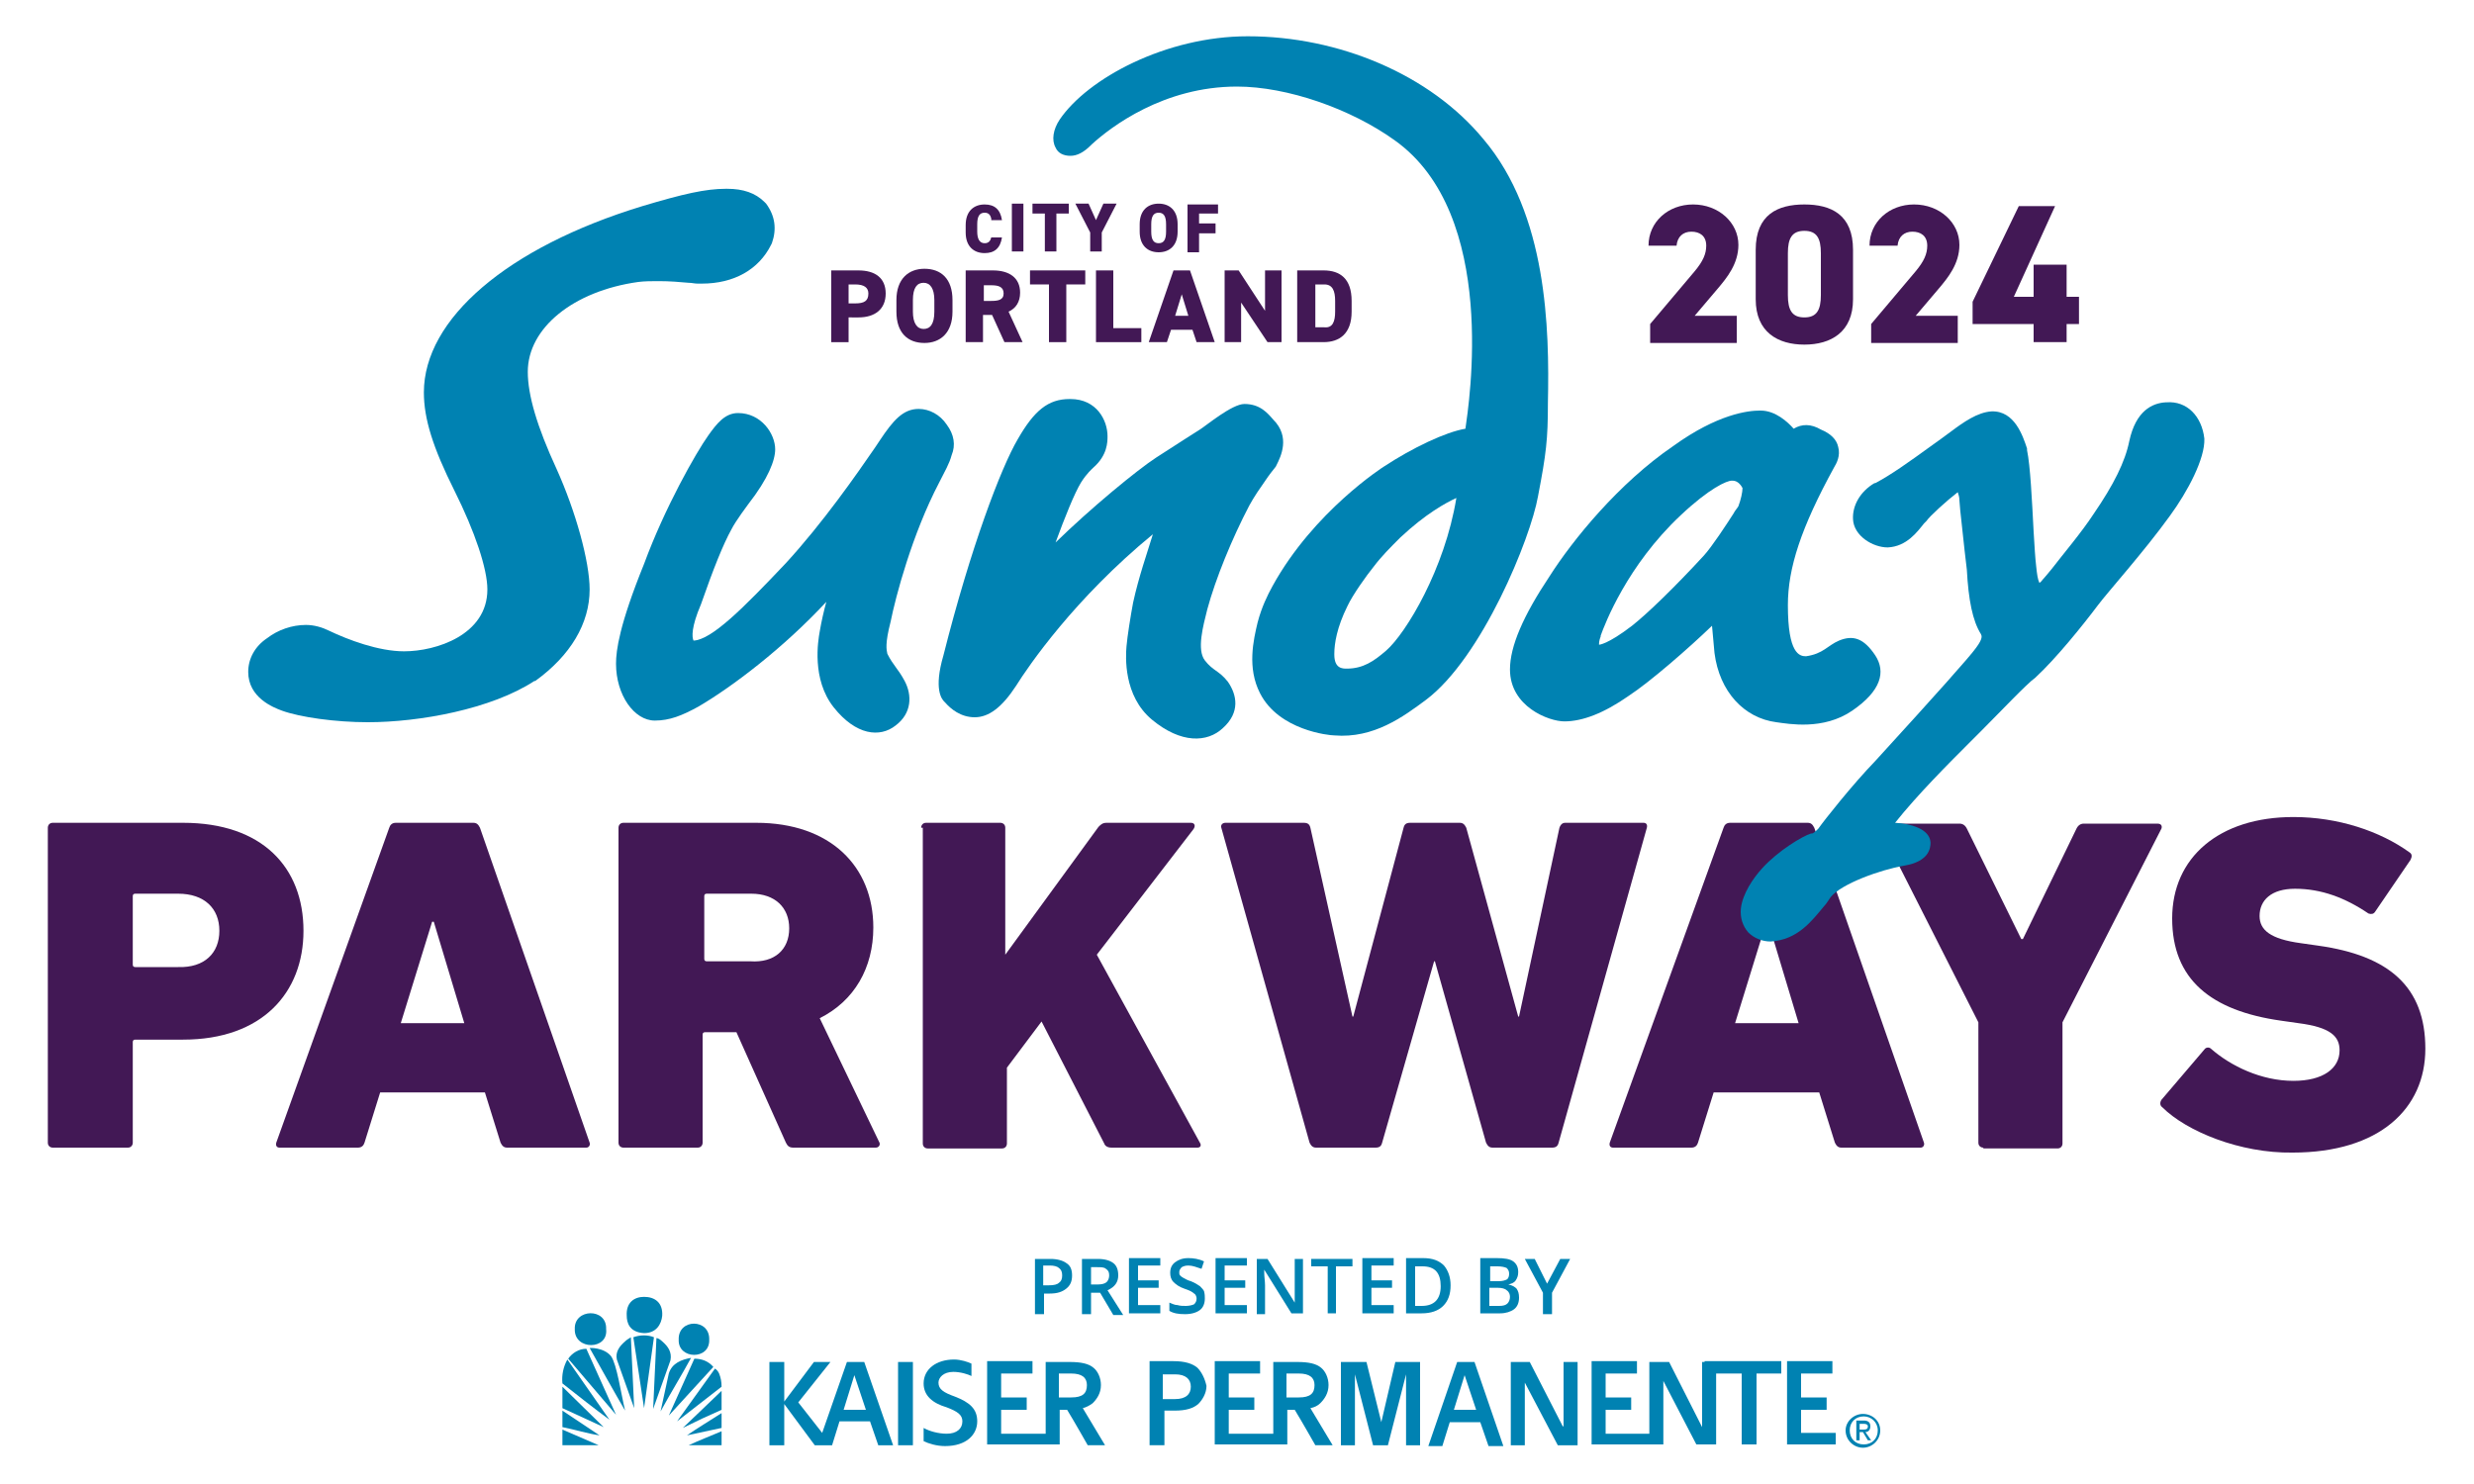 <?xml version="1.0" encoding="utf-8"?>
<!-- Generator: Adobe Illustrator 28.3.0, SVG Export Plug-In . SVG Version: 6.00 Build 0)  -->
<svg version="1.1" id="a"
  xmlns="http://www.w3.org/2000/svg"
  xmlns:xlink="http://www.w3.org/1999/xlink" x="0px" y="0px" viewBox="0 0 300 180" style="enable-background:new 0 0 300 180;" xml:space="preserve">
  <style type="text/css">
  .st0{fill:#421855;}
  .st1{fill:#0082B2;}
  </style>
  <g>
    <g>
      <g>
        <path class="st0" d="M120.2,26.5c-0.1-0.4-0.3-0.7-0.8-0.7c-0.6,0-0.9,0.4-0.9,1.4v0.9c0,0.9,0.3,1.4,0.9,1.4
        c0.5,0,0.7-0.3,0.8-0.7h1.3c-0.2,1.3-0.9,1.9-2.1,1.9c-1.3,0-2.3-0.8-2.3-2.5v-0.9c0-1.7,1-2.5,2.3-2.5c1.2,0,1.9,0.6,2.1,1.9
        H120.2z"/>
        <path class="st0" d="M124.1,30.5h-1.4v-5.8h1.4V30.5z"/>
        <path class="st0" d="M129.6,24.7v1.2h-1.5v4.6h-1.4v-4.6h-1.5v-1.2H129.6z"/>
        <path class="st0" d="M132,24.7l0.9,2l0.9-2h1.6l-1.8,3.5v2.3h-1.4v-2.3l-1.8-3.5H132z"/>
        <path class="st0" d="M140.5,30.6c-1.3,0-2.3-0.8-2.3-2.5v-0.9c0-1.7,1-2.5,2.3-2.5c1.3,0,2.3,0.8,2.3,2.5v0.9
        C142.8,29.8,141.8,30.6,140.5,30.6z M139.6,28.1c0,1,0.3,1.4,0.9,1.4c0.6,0,0.9-0.4,0.9-1.4v-0.9c0-1-0.3-1.4-0.9-1.4
        c-0.6,0-0.9,0.4-0.9,1.4V28.1z"/>
        <path class="st0" d="M147.7,24.7v1.2h-2.3v1.2h2v1.2h-2v2.3H144v-5.8H147.7z"/>
        <path class="st0" d="M102.9,38.6v2.9h-2.1v-8.7h3.3c2,0,3.3,0.9,3.3,2.8c0,1.9-1.3,2.9-3.3,2.9H102.9z M103.7,36.8
        c1.1,0,1.6-0.3,1.6-1.2c0-0.7-0.5-1.1-1.6-1.1h-0.8v2.3H103.7z"/>
        <path class="st0" d="M112.1,41.6c-2,0-3.4-1.2-3.4-3.8v-1.4c0-2.6,1.5-3.8,3.4-3.8c2,0,3.4,1.2,3.4,3.8v1.4
        C115.5,40.4,114,41.6,112.1,41.6z M110.7,37.8c0,1.4,0.5,2.1,1.3,2.1s1.3-0.6,1.3-2.1v-1.4c0-1.4-0.5-2.1-1.3-2.1
        s-1.3,0.6-1.3,2.1V37.8z"/>
        <path class="st0" d="M121.8,41.5l-1.5-3.3h-1.1v3.3h-2.1v-8.7h3.3c2,0,3.3,0.9,3.3,2.7c0,1.1-0.5,1.9-1.4,2.3l1.7,3.7H121.8z
          M120.2,36.5c0.8,0,1.5-0.1,1.5-0.9c0-0.8-0.6-1-1.5-1h-0.9v1.9H120.2z"/>
        <path class="st0" d="M131.6,32.8v1.7h-2.3v7h-2.1v-7h-2.3v-1.7H131.6z"/>
        <path class="st0" d="M135,39.8h3.4v1.7h-5.5v-8.7h2.1V39.8z"/>
        <path class="st0" d="M139.3,41.5l3-8.7h2l3,8.7h-2.2l-0.5-1.5H142l-0.5,1.5H139.3z M142.5,38.3h1.6l-0.8-2.6L142.5,38.3z"/>
        <path class="st0" d="M155.4,32.8v8.7h-1.7l-3.2-4.8v4.8h-2v-8.7h1.7l3.2,4.9v-4.9H155.4z"/>
        <path class="st0" d="M157.3,41.5v-8.7h3.2c2,0,3.4,1,3.4,3.7v1.3c0,2.7-1.5,3.7-3.4,3.7H157.3z M161.9,37.8v-1.3
        c0-1.2-0.3-2-1.3-2h-1.1v5.2h1.1C161.6,39.8,161.9,39,161.9,37.8z"/>
      </g>
    </g>
    <g>
      <g>
        <g>
          <path class="st1" d="M130,154.7c0,0.7-0.2,1.2-0.7,1.6c-0.5,0.4-1.1,0.6-2,0.6h-0.7v2.5h-1.1v-6.7h1.9c0.8,0,1.5,0.2,1.9,0.5
          C129.8,153.5,130,154,130,154.7z M126.6,155.9h0.6c0.6,0,1-0.1,1.2-0.3c0.3-0.2,0.4-0.5,0.4-0.9c0-0.4-0.1-0.7-0.4-0.9
          c-0.2-0.2-0.6-0.3-1.1-0.3h-0.8V155.9z"/>
          <path class="st1" d="M132.3,156.7v2.7h-1.1v-6.7h1.9c0.9,0,1.5,0.2,1.9,0.5c0.4,0.3,0.6,0.8,0.6,1.5c0,0.8-0.4,1.4-1.3,1.8
          l1.9,3H135l-1.6-2.7H132.3z M132.3,155.8h0.8c0.5,0,0.9-0.1,1.1-0.3c0.2-0.2,0.3-0.5,0.3-0.8c0-0.4-0.1-0.6-0.4-0.8
          c-0.2-0.2-0.6-0.2-1.1-0.2h-0.7V155.8z"/>
          <path class="st1" d="M140.7,159.3h-3.8v-6.7h3.8v0.9H138v1.8h2.5v0.9H138v2.1h2.7V159.3z"/>
          <path class="st1" d="M146.1,157.5c0,0.6-0.2,1.1-0.6,1.4c-0.4,0.3-1,0.5-1.8,0.5c-0.8,0-1.4-0.1-1.9-0.4v-1
          c0.3,0.1,0.6,0.3,1,0.3c0.3,0.1,0.7,0.1,1,0.1c0.4,0,0.8-0.1,1-0.2c0.2-0.2,0.3-0.4,0.3-0.7c0-0.2-0.1-0.5-0.3-0.6
          c-0.2-0.2-0.6-0.4-1.2-0.6c-0.6-0.2-1-0.5-1.3-0.8c-0.3-0.3-0.4-0.7-0.4-1.1c0-0.6,0.2-1,0.6-1.3c0.4-0.3,0.9-0.5,1.6-0.5
          c0.6,0,1.3,0.1,1.9,0.4l-0.3,0.9c-0.6-0.2-1.1-0.4-1.6-0.4c-0.4,0-0.6,0.1-0.8,0.2c-0.2,0.2-0.3,0.4-0.3,0.6
          c0,0.2,0,0.3,0.1,0.4c0.1,0.1,0.2,0.2,0.4,0.3c0.2,0.1,0.5,0.3,0.9,0.4c0.5,0.2,0.8,0.4,1.1,0.6c0.2,0.2,0.4,0.4,0.5,0.6
          C146.1,157,146.1,157.2,146.1,157.5z"/>
          <path class="st1" d="M151.2,159.3h-3.8v-6.7h3.8v0.9h-2.7v1.8h2.5v0.9h-2.5v2.1h2.7V159.3z"/>
          <path class="st1" d="M157.9,159.3h-1.3l-3.3-5.3h0l0,0.3c0,0.6,0.1,1.1,0.1,1.6v3.5h-1v-6.7h1.3l3.3,5.3h0c0-0.1,0-0.3,0-0.8
          c0-0.4,0-0.8,0-1v-3.5h1V159.3z"/>
          <path class="st1" d="M162.1,159.3H161v-5.7h-2v-0.9h5v0.9h-2V159.3z"/>
          <path class="st1" d="M169,159.3h-3.8v-6.7h3.8v0.9h-2.7v1.8h2.5v0.9h-2.5v2.1h2.7V159.3z"/>
          <path class="st1" d="M175.9,155.9c0,1.1-0.3,1.9-0.9,2.5c-0.6,0.6-1.5,0.9-2.6,0.9h-1.9v-6.7h2.1c1.1,0,1.9,0.3,2.5,0.9
          C175.6,154.1,175.9,154.9,175.9,155.9z M174.7,156c0-1.6-0.7-2.4-2.2-2.4h-0.9v4.8h0.8C173.9,158.4,174.7,157.6,174.7,156z"/>
          <path class="st1" d="M179.5,152.6h2c0.9,0,1.6,0.1,2,0.4c0.4,0.3,0.6,0.7,0.6,1.3c0,0.4-0.1,0.7-0.3,1c-0.2,0.3-0.5,0.4-0.9,0.5
          v0c0.5,0.1,0.8,0.3,1,0.5c0.2,0.3,0.3,0.6,0.3,1.1c0,0.6-0.2,1.1-0.6,1.4c-0.4,0.3-1,0.5-1.7,0.5h-2.4V152.6z M180.6,155.4h1.1
          c0.5,0,0.8-0.1,1-0.2c0.2-0.1,0.3-0.4,0.3-0.7c0-0.3-0.1-0.5-0.3-0.7c-0.2-0.1-0.6-0.2-1.1-0.2h-0.9V155.4z M180.6,156.3v2.1
          h1.2c0.5,0,0.8-0.1,1-0.3c0.2-0.2,0.3-0.5,0.3-0.8c0-0.3-0.1-0.6-0.4-0.8c-0.2-0.2-0.6-0.3-1.1-0.3H180.6z"/>
          <path class="st1" d="M187.6,155.7l1.6-3h1.2l-2.2,4.1v2.6h-1.1v-2.6l-2.2-4.1h1.2L187.6,155.7z"/>
        </g>
        <g>
          <g>
            <rect x="108.9" y="165.2" class="st1" width="1.8" height="10.1"/>
            <path class="st1" d="M102.7,165.2l-3,8.6l-2.9-3.7l3.9-4.9h-2l-3.6,4.8v-4.8h-1.8l0,10.1h1.8v-5l3.7,5h0.4l0,0h1.7l0.9-2.9h3.7
            l1,2.9h1.8l-3.5-10.1H102.7z M102.3,171l1.3-4.2h0l1.4,4.2H102.3z"/>
            <path class="st1" d="M167.5,172.5l-1.8-7.3h-3.1v10.1c0.8,0,1.7,0,1.7,0v-8.6l2.2,8.6c0,0,0.7,0,1.8,0c0,0,2.2-8.6,2.2-8.6v8.6
            h1.7v-10.1h-3L167.5,172.5z"/>
            <path class="st1" d="M176.7,165.2l-3.5,10.2h1.7l0.9-2.9h3.7l1,2.9h1.8l-3.5-10.2H176.7z M176.3,171l1.3-4.2h0l1.4,4.2H176.3z" />
            <path class="st1" d="M189.5,173l-4-7.8l-2.3,0l0,10.1c0.8,0,1.7,0,1.7,0v-7.6l4,7.6h2.4v-10.1h-1.7V173z"/>
            <path class="st1" d="M222.6,173.8h-4.2V171h3.1v-1.5l-3.1,0v-2.9c0.4,0,3.8,0,3.8,0v-1.5c-1,0-5.5,0-5.5,0v10.1l5.9,0
            L222.6,173.8z"/>
            <path class="st1" d="M206.7,165.2L206.7,165.2l-0.3,0v7.9l-4-7.9H200v8.7h-5.3V171h3.1v-1.5l-3.1,0v-2.9c0.4,0,3.8,0,3.8,0
            v-1.5c-1,0-5.5,0-5.5,0l0,10.1l8.6,0l0,0c0.1,0,0.1,0,0.1,0v-7.7l4,7.7h2.4v-8.6c1.1,0,2.2,0,3.1,0v8.6h1.8v-8.6h3l0-1.5H206.7
            z"/>
            <path class="st1" d="M160.1,170.2c0.5-0.5,1-1.2,1-2.2c0-0.9-0.4-1.7-0.9-2.1c-0.6-0.5-1.5-0.7-2.9-0.7h-2.9v4.3h0v4.4h-5.4
            V171h3.1v-1.5l-3.1,0v-2.9c0.4,0,3.8,0,3.8,0v-1.5c-1,0-5.5,0-5.5,0v10.1l8.8,0V171h0.9c0.8,1.3,2.5,4.3,2.5,4.3h2.1l-2.7-4.5
            C159.4,170.7,159.8,170.5,160.1,170.2z M156,169.5L156,169.5v-2.9h1.5c1.3,0,1.9,0.5,1.9,1.4c0,1-0.5,1.5-1.9,1.5H156z"/>
            <path class="st1" d="M132.5,170.2c0.5-0.5,1-1.2,1-2.2c0-0.9-0.4-1.7-0.9-2.1c-0.6-0.5-1.5-0.7-2.9-0.7h-2.9v4.3h0v4.4h-5.4
            V171h3.1v-1.5l-3.1,0v-2.9c0.4,0,3.8,0,3.8,0v-1.5c-1,0-5.5,0-5.5,0v10.1l8.8,0V171h0.9c0.8,1.3,2.5,4.3,2.5,4.3h2.1l-2.7-4.5
            C131.7,170.7,132.1,170.5,132.5,170.2z M128.4,169.5L128.4,169.5v-2.9h1.5c1.3,0,1.9,0.5,1.9,1.4c0,1-0.5,1.5-1.9,1.5H128.4z" />
            <path class="st1" d="M145.2,165.9c-0.6-0.5-1.5-0.8-2.9-0.8h-2.9v6l0,0v4.2h1.8v-4.2h1.2c1.5,0,2.3-0.3,2.9-0.8
            c0.5-0.5,1-1.3,1-2.2C146.1,167.2,145.7,166.4,145.2,165.9z M142.5,169.7H141v-3h1.5c1.3,0,1.9,0.6,1.9,1.5
            C144.4,169.1,143.8,169.7,142.5,169.7z"/>
            <path class="st1" d="M115.8,169.4c-1.4-0.5-2-0.9-2-1.7c0-0.6,0.6-1.3,1.8-1.3c0.9,0,1.8,0.3,2.2,0.5v-1.5
            c-0.4-0.2-1.3-0.5-2.1-0.5c-2.2,0-3.7,1.2-3.7,2.9c0,1.5,1.1,2.4,2.8,2.9c1.3,0.5,1.9,0.9,1.9,1.7c0,0.9-0.7,1.5-1.9,1.5
            c-1,0-2.1-0.3-2.8-0.7v1.6c0.6,0.3,1.6,0.6,2.6,0.6c2.6,0,3.9-1.4,3.9-3C118.5,170.9,117.6,170.1,115.8,169.4z"/>
            <path class="st1" d="M224.3,173.5c0-1,0.7-1.7,1.7-1.7c0.9,0,1.7,0.7,1.7,1.7c0,1-0.7,1.7-1.7,1.7
            C225,175.2,224.3,174.5,224.3,173.5z M225.9,175.6c1.1,0,2.1-0.9,2.1-2.1c0-1.2-1-2-2.1-2c-1.1,0-2.1,0.9-2.1,2
            C223.8,174.7,224.8,175.6,225.9,175.6z M225.5,173.7h0.4l0.6,1h0.4l-0.7-1c0.3,0,0.6-0.2,0.6-0.7c0-0.5-0.3-0.7-0.8-0.7h-0.9
            v2.4h0.4V173.7z M225.5,173.4v-0.7h0.5c0.3,0,0.5,0.1,0.5,0.3c0,0.4-0.3,0.4-0.6,0.4H225.5z"/>
          </g>
          <g>
            <path class="st1" d="M80.3,162.7c-0.2-0.2-0.5-0.4-0.7-0.4l-0.4,8.6l2.1-5.9C81.5,164,81,163.3,80.3,162.7z"/>
            <path class="st1" d="M76.8,162.2l1.3,8.6l1.2-8.6C78.6,161.9,77.6,161.9,76.8,162.2z"/>
            <path class="st1" d="M75.8,162.7c-0.7,0.6-1.2,1.3-1,2.2l2.1,5.9l-0.4-8.6C76.2,162.4,76,162.5,75.8,162.7z"/>
            <path class="st1" d="M71.5,163.5c1.4,2.5,2.9,5.2,4.3,7.6c-0.5-2.1-1-5.6-1.7-6.6C73.2,163.4,71.5,163.5,71.5,163.5z"/>
            <path class="st1" d="M68.9,164.8l5.8,6.8l-3.6-8C70.2,163.6,69.4,164.1,68.9,164.8z"/>
            <path class="st1" d="M81.1,166.6l-1,4.6c1.2-2.2,2.5-4.3,3.7-6.5C82.7,164.9,81.5,165.3,81.1,166.6z"/>
            <path class="st1" d="M84.2,164.8l-3.1,6.9l5.4-5.9C85.9,165.1,85.1,164.8,84.2,164.8z"/>
            <path class="st1" d="M68.2,167.8c1.9,1.5,3.8,3,5.7,4.4l-5.1-7.3C68.3,165.8,68.1,166.8,68.2,167.8z"/>
            <path class="st1" d="M87.2,166.6c-0.1-0.2-0.2-0.4-0.5-0.6l-4.6,6.4c1.8-1.4,3.6-2.8,5.4-4.2C87.5,167.6,87.4,167.1,87.2,166.6
            z"/>
            <path class="st1" d="M68.2,170.8l5,2.3c-1.6-1.6-3.3-3.2-5-4.9L68.2,170.8z"/>
            <path class="st1" d="M87.5,171v-2.3l-4.7,4.5C84.4,172.4,85.9,171.7,87.5,171z"/>
            <path class="st1" d="M68.2,173.1c1.5,0.3,3.1,0.8,4.5,1l-4.5-3V173.1z"/>
            <path class="st1" d="M87.5,173.2v-1.8c-1.4,0.9-2.9,1.8-4.2,2.7L87.5,173.2z"/>
            <polygon class="st1" points="68.2,175.3 72.6,175.3 68.2,173.4 					"/>
            <path class="st1" d="M87.5,175.3l0-1.7c-1.4,0.6-2.7,1.1-4,1.7H87.5z"/>
            <path class="st1" d="M86,162.5C86,162.5,86,162.5,86,162.5C86,162.5,86,162.5,86,162.5L86,162.5z"/>
            <path class="st1" d="M86,162.5c0.1-2.6-3.8-2.6-3.7,0C82.2,164.9,86.1,165,86,162.5z"/>
            <path class="st1" d="M73.5,161.2c0.1-2.6-3.9-2.5-3.8,0C69.6,163.8,73.8,163.8,73.5,161.2z"/>
            <path class="st1" d="M78.1,161.7c1.5,0,2.1-1.1,2.2-2.1c0.1-1.6-0.9-2.3-2.2-2.3c-1.2,0-2.2,0.7-2.1,2.3
            C76,160.4,76.3,161.6,78.1,161.7z"/>
          </g>
        </g>
      </g>
    </g>
    <g>
      <g>
        <path class="st0" d="M210.5,41.6h-10.4v-2.3l5.4-6.4c1-1.2,1.4-2.1,1.4-3.1c0-1.2-0.8-1.7-1.8-1.7c-1,0-1.7,0.6-1.8,1.7h-3.4
        c0-2.9,2.4-5,5.4-5c3.1,0,5.5,2.2,5.5,4.9c0,2.3-1.4,4-2.5,5.3l-2.8,3.3h5.1V41.6z"/>
        <path class="st0" d="M218.8,41.8c-3.2,0-5.9-1.5-5.9-5.5v-6c0-4.3,2.7-5.5,5.9-5.5c3.2,0,5.9,1.2,5.9,5.5v6
        C224.7,40.3,222,41.8,218.8,41.8z M216.8,35.8c0,1.8,0.5,2.7,2,2.7c1.5,0,2-0.9,2-2.7v-5.1c0-1.8-0.5-2.7-2-2.7
        c-1.5,0-2,0.9-2,2.7V35.8z"/>
        <path class="st0" d="M237.3,41.6h-10.4v-2.3l5.4-6.4c1-1.2,1.4-2.1,1.4-3.1c0-1.2-0.8-1.7-1.8-1.7c-1,0-1.7,0.6-1.8,1.7h-3.4
        c0-2.9,2.4-5,5.4-5c3.1,0,5.5,2.2,5.5,4.9c0,2.3-1.4,4-2.5,5.3l-2.8,3.3h5.1V41.6z"/>
        <path class="st0" d="M249.2,25l-5,11h2.4v-3.9h4V36h1.5v3.3h-1.5v2.2h-4v-2.2h-7.4v-2.7l5.6-11.6H249.2z"/>
      </g>
    </g>
    <path class="st0" d="M209,100.4c0.1-0.3,0.3-0.6,0.8-0.6h9.4c0.4,0,0.6,0.2,0.8,0.6l13.3,38.2c0.1,0.3-0.1,0.6-0.4,0.6h-9.6
    c-0.4,0-0.6-0.2-0.8-0.6l-1.9-6.1h-12.8l-1.9,6.1c-0.1,0.3-0.3,0.6-0.8,0.6h-9.5c-0.3,0-0.5-0.2-0.4-0.6L209,100.4z M218.1,124.1
    l-3.7-12.3h-0.2l-3.8,12.3H218.1z"/>
    <path class="st0" d="M6.4,139.2c-0.3,0-0.6-0.2-0.6-0.6v-38.2c0-0.3,0.2-0.6,0.6-0.6h15.8c9.6,0,14.6,5.4,14.6,13.1
    c0,7.5-5,13.2-14.6,13.2h-5.8c-0.2,0-0.3,0.1-0.3,0.3v12.2c0,0.3-0.2,0.6-0.6,0.6H6.4z M26.6,112.9c0-2.7-1.8-4.5-5-4.5h-5.2
    c-0.2,0-0.3,0.1-0.3,0.3v8.3c0,0.2,0.1,0.3,0.3,0.3h5.2C24.8,117.4,26.6,115.6,26.6,112.9z"/>
    <path class="st0" d="M47.2,100.4c0.1-0.3,0.3-0.6,0.8-0.6h9.4c0.4,0,0.6,0.2,0.8,0.6l13.3,38.2c0.1,0.3-0.1,0.6-0.4,0.6h-9.6
    c-0.4,0-0.6-0.2-0.8-0.6l-1.9-6.1H46.1l-1.9,6.1c-0.1,0.3-0.3,0.6-0.8,0.6h-9.5c-0.3,0-0.5-0.2-0.4-0.6L47.2,100.4z M56.3,124.1
    l-3.7-12.3h-0.2l-3.8,12.3H56.3z"/>
    <path class="st0" d="M96.2,139.2c-0.5,0-0.7-0.2-0.9-0.6l-6-13.4h-3.8c-0.2,0-0.3,0.1-0.3,0.3v13.1c0,0.3-0.2,0.6-0.6,0.6h-9
    c-0.3,0-0.6-0.2-0.6-0.6v-38.2c0-0.3,0.2-0.6,0.6-0.6h16.1c9,0,14.2,5.3,14.2,12.7c0,4.9-2.3,8.9-6.5,11l7.2,15
    c0.2,0.3,0,0.7-0.4,0.7H96.2z M95.7,112.6c0-2.5-1.7-4.2-4.6-4.2h-5.4c-0.2,0-0.3,0.1-0.3,0.3v7.6c0,0.2,0.1,0.3,0.3,0.3H91
    C93.9,116.8,95.7,115.2,95.7,112.6z"/>
    <path class="st0" d="M111.7,100.4c0-0.3,0.2-0.6,0.6-0.6h9c0.3,0,0.6,0.2,0.6,0.6v15.4l11.3-15.5c0.3-0.3,0.5-0.5,1-0.5h10.2
    c0.5,0,0.6,0.4,0.3,0.8L133,115.8l12.5,22.8c0.2,0.3,0.1,0.6-0.3,0.6h-10.4c-0.5,0-0.8-0.2-0.9-0.5l-7.6-14.8l-4.2,5.6v9.2
    c0,0.3-0.2,0.6-0.6,0.6h-9c-0.3,0-0.6-0.2-0.6-0.6V100.4z"/>
    <path class="st0" d="M181,139.2c-0.4,0-0.6-0.2-0.8-0.6l-6.2-22h-0.1l-6.3,22c-0.1,0.4-0.3,0.6-0.8,0.6h-7.2
    c-0.4,0-0.6-0.2-0.8-0.6l-10.7-38.2c-0.1-0.3,0.1-0.6,0.5-0.6h9.5c0.5,0,0.7,0.2,0.8,0.6l5.1,22.9h0.1l6.1-22.9
    c0.1-0.4,0.3-0.6,0.8-0.6h6c0.4,0,0.6,0.2,0.8,0.6l6.3,22.9h0.1l4.9-22.9c0.1-0.3,0.3-0.6,0.7-0.6h9.5c0.3,0,0.5,0.2,0.4,0.6
    L189,138.6c-0.1,0.4-0.3,0.6-0.8,0.6H181z"/>
    <path class="st0" d="M262.2,134.3c-0.3-0.2-0.3-0.6-0.1-0.9l5.2-6.1c0.2-0.3,0.6-0.3,0.8-0.1c2.4,2.1,6.1,3.9,10,3.9
    c3.6,0,5.6-1.5,5.6-3.7c0-1.7-1.1-2.8-5-3.3l-2.1-0.3c-8.5-1.2-13.2-5-13.2-12.4c0-7.4,5.7-12.3,14.7-12.3c5.4,0,10.5,1.7,14.1,4.3
    c0.3,0.2,0.3,0.5,0.1,0.9l-4.3,6.3c-0.2,0.3-0.5,0.3-0.8,0.2c-2.8-1.9-5.7-3-8.9-3c-2.9,0-4.3,1.4-4.3,3.3c0,1.7,1.3,2.8,5,3.3
    l2.1,0.3c8.6,1.2,13,5,13,12.5c0,7.3-5.6,12.6-16.1,12.6C271.6,139.9,265.1,137.2,262.2,134.3z"/>
    <path class="st0" d="M240.5,139.2c-0.3,0-0.6-0.2-0.6-0.6V124L228,100.5c-0.1-0.3,0.1-0.6,0.5-0.6h9.1c0.4,0,0.7,0.2,0.9,0.6
    l6.6,13.4h0.2l6.5-13.4c0.2-0.4,0.5-0.6,0.9-0.6h8.9c0.5,0,0.6,0.3,0.5,0.6L250.1,124v14.7c0,0.3-0.2,0.6-0.6,0.6H240.5z"/>
    <path class="st1" d="M152.8,84.1c2.3,4.5,8.4,5.1,9,5.1c4.8,0.4,8.4-2.3,11.1-4.3c6.8-5.1,12.7-19.6,13.6-24.7
    c1-5.2,1.2-6.9,1.2-11.3c0.2-9.1-0.1-22.9-7.8-32C173.4,9,162.3,4.4,151.3,4.4c-9.9,0-19.4,5.1-22.8,10.1c-0.8,1.2-1,2.5-0.5,3.4
    c0.3,0.7,1,1,1.8,1c0.8,0,1.6-0.4,2.5-1.3l0.1-0.1c2.3-2.1,8.7-7,17.6-7c6.1,0,13.8,2.7,19.1,6.5c12.7,9,9,32.1,8.6,35
    c-2.4,0.4-6.4,2.3-9.9,4.6c0,0-8.5,5.4-13.5,14.5c-0.6,1.1-1.3,2.5-1.8,4.4C152,77.6,151.2,81,152.8,84.1z M166.6,68.7
    c0.9-1.2,2-2.3,3.2-3.5c3.1-2.9,5.5-4.2,6.8-4.8c-1.4,8.6-6.1,16.4-8.5,18.5c-1.5,1.3-2.8,2.2-4.8,2.2c-0.5,0-1.5,0-1.5-1.7v-0.1
    c0-1.2,0.3-3.2,1.6-5.8C164,72.2,165.7,69.8,166.6,68.7z"/>
    <path class="st1" d="M64,45.1c0-5.3,5.5-9.8,13.4-10.9c0.8-0.1,1.6-0.1,2.5-0.1c1.3,0,2.5,0.1,3.6,0.2c0.4,0,0.7,0.1,1.1,0.1
    c0.2,0,0.3,0,0.5,0l0,0c3.9,0,6.9-1.7,8.4-4.7l0.1-0.2c0.6-1.7,0.4-3.3-0.7-4.8l-0.2-0.2c-1.1-1.1-2.6-1.6-4.5-1.6H88
    c-2.4,0-5.1,0.6-10.1,2.1C61.5,30,51.4,38.7,51.4,47.6c0,3.2,1.1,6.7,3.7,11.9c2.5,5,4,9.5,4,12c0,5.5-6.2,7.5-10.1,7.5
    c-3.1,0-6.8-1.4-9.1-2.5c-0.8-0.4-1.8-0.7-2.8-0.7c-1.7,0-3.4,0.6-4.7,1.6c-1.5,1-2.3,2.5-2.3,4.1c0,3.1,3,4.3,4.1,4.7
    c2.2,0.8,6.5,1.4,10.4,1.4c6.3,0,15-1.6,20.2-5l0.1,0c4.3-3.1,6.6-7,6.6-11.1c0-3.4-1.7-9.5-4-14.6C65.1,51.7,64,47.9,64,45.1z"/>
    <path class="st1" d="M137.4,73.1c-0.3,1.6-0.7,4.1-0.8,5.3c-0.1,1.2-0.4,6,3.1,8.9s6.7,2.8,8.6,1c2.1-1.9,1.7-4,0.6-5.6
    c-1.1-1.4-1.8-1.3-2.8-2.6s-0.2-4.2,0.3-6.2c1-3.7,3-8.6,5.1-12.6c0.6-1.1,1.3-2.1,2-3.1c0.4-0.6,0.8-1.1,1.2-1.6l0.1-0.2
    c0.5-1,1.7-3.4-0.4-5.5c-0.7-0.8-1.6-1.9-3.5-1.9c-1.5,0-4.6,2.6-5.4,3.1c-1.1,0.7-1.9,1.2-5.3,3.4c-2.3,1.5-7.9,6.1-12.2,10.3
    c1.1-3,2.3-6,3.1-7.3c0.7-1.1,1.3-1.6,1.5-1.8c1.7-1.5,1.7-3.1,1.7-3.8c0-1.9-1.3-4.5-4.5-4.5h-0.1c-2.6,0-4.3,1.4-6.3,4.9
    c-2,3.4-5.7,13.1-9,26.2c-1.2,4.1-0.2,5.3,0.1,5.6l0.1,0.1c0.7,0.8,1.9,1.8,3.6,1.8c1.7,0,3.3-1.2,5-3.8
    c1.5-2.4,7.1-10.6,16.6-18.4C139.1,67.1,138.1,69.9,137.4,73.1z"/>
    <path class="st1" d="M107.6,79.3c0.7,1.4,1.3,1.8,2.1,3.3c0.9,1.7,0.9,3.9-1.1,5.4c-1.9,1.5-4.8,1.2-7.5-2.2s-1.9-8.1-1.7-9.2
    c0.2-1.2,0.5-2.5,0.8-3.6C95,78.6,88.8,83.3,84.7,85.7c-2,1.1-3.5,1.7-5.3,1.7c-2.5,0-4.7-3.1-4.7-6.9c0-1.6,0.4-4.7,3.4-12.1
    c2.5-6.8,6.3-13.5,7.8-15.6c1-1.4,2-2.7,3.6-2.7c2.8,0,4.5,2.5,4.5,4.4c0,1.3-0.8,3.5-3.3,6.7c0,0-1.5,2-2,3
    c-1,1.8-2.2,4.8-3.7,9.1c-1.2,2.8-1.1,4-0.9,4.4c2.2-0.1,6-3.9,11.2-9.4c4.5-4.9,8.6-10.8,10.8-14l0.6-0.9c1.6-2.4,2.8-3.8,4.7-3.8
    c1.3,0,2.6,0.7,3.4,1.9c0.9,1.2,1.1,2.5,0.6,3.7c-0.3,1.1-0.8,1.9-1.5,3.3c-3.3,6.3-5.3,13.9-5.9,16.9
    C107.3,78.1,107.5,78.8,107.6,79.3z"/>
    <path class="st1" d="M210.8,61.4c-0.1,0.2-0.4,0.5-0.6,0.9c-0.9,1.4-2.6,4-3.6,5.1c-3.5,3.8-6.8,7-8.7,8.5c-3,2.3-4,2.3-4,2.3
    c0,0,0,0,0,0c0-0.2,0-0.5,0.2-1l0-0.1c0.5-1.4,3.2-8.5,9.7-14.6c3.5-3.3,5.6-4.2,6.2-4.2h0.1c0.7,0,1.1,0.7,1.2,0.9
    C211.3,59.7,211.1,60.6,210.8,61.4z M219,79.6c-0.8,0-2.2-0.3-2.2-6.2c0-4.5,1.6-9.4,5.6-16.7c0.3-0.5,0.8-1.4,0.5-2.5
    c-0.2-0.9-0.9-1.6-2.1-2.1c-1.2-0.7-2.3-0.7-3.3-0.1c-0.7-0.8-2.2-2.2-4-2.2h-0.1c-1.4,0-5.1,0.4-10.5,4.3
    c-6.6,4.5-12.2,11.4-15,15.8c-3.2,4.8-4.8,8.5-4.8,11.3c0,4.5,4.7,6.3,6.6,6.3c2.2,0,4.8-1,7.8-3.1c2.6-1.7,7.3-5.8,10.1-8.5
    c0.1,1.1,0.2,2.3,0.3,3.3c0.6,4.7,3.6,7.9,7.5,8.4c1.5,0.2,5.7,1,9.2-1.4s4.1-4.7,2.8-6.7c-1.4-2.1-2.7-2.5-4.4-1.8
    C221.6,78.3,221.1,79.3,219,79.6z"/>
    <path class="st1" d="M262.7,48.8l-0.1,0c-1.6,0.1-3.6,1-4.4,4.7c-0.5,2.5-1.9,5.3-4.3,8.8c-1.5,2.3-3.8,5-5.1,6.7
    c-0.5,0.6-0.9,1.1-1.1,1.3c-0.1,0.1-0.2,0.3-0.4,0.4c-0.2-0.4-0.3-1.1-0.4-2.1c-0.1-0.8-0.2-2.4-0.3-4.1c-0.2-3.8-0.4-8-0.8-9.9
    l0-0.2c-0.5-1.5-1.5-4.6-4.3-4.5c-1.7,0.1-3.4,1.3-5,2.5c-0.8,0.6-1.5,1.1-2.2,1.6c-2.9,2.1-5,3.6-6.9,4.6l-0.1,0
    c-1.7,1-2.7,2.7-2.6,4.4c0.1,2,2.4,3.4,4.2,3.4c2.3-0.1,3.6-1.9,4.4-2.9c0.1-0.1,0.2-0.2,0.3-0.3c0.4-0.6,2.5-2.5,3.8-3.5
    c0.1,0.3,0.2,0.6,0.2,1l0.1,1.2c0.2,1.7,0.4,3.9,0.8,7.2c0.2,3.7,0.7,6.2,1.7,7.8c0.1,0.2,0.3,0.5-0.6,1.7
    c-0.7,1-4.8,5.6-12.2,13.7c-2.8,2.9-6.2,7.2-6.9,8.2c-0.3,0.3-0.6,0.6-0.8,0.6l-0.1,0c-1,0.3-4,2.1-5.9,4.2
    c-1.1,1.2-2.4,3.1-2.6,4.9c-0.1,1.1,0.2,2.1,0.9,2.9c0.7,0.7,1.7,1.1,2.7,1.1c3.3-0.2,5-2.5,6.5-4.3c0.3-0.3,0.5-0.7,0.8-1.1
    c1.3-1.6,6-3.3,8.9-3.8c3-0.5,3.2-2.1,3.2-2.8c-0.1-1.7-2.5-2.3-4.3-2.4c2.7-3.4,6.5-7.2,9.2-9.9c0.4-0.4,0.8-0.8,1.2-1.2
    c2.3-2.3,5.6-5.8,6.6-6.5c2.5-2.3,5.8-6.4,7.6-8.8c1.2-1.6,5.6-6.5,8.7-10.8c2.2-3,4.3-7,4.2-9.4C267,50.5,265.2,48.6,262.7,48.8z" />
  </g>
</svg>
